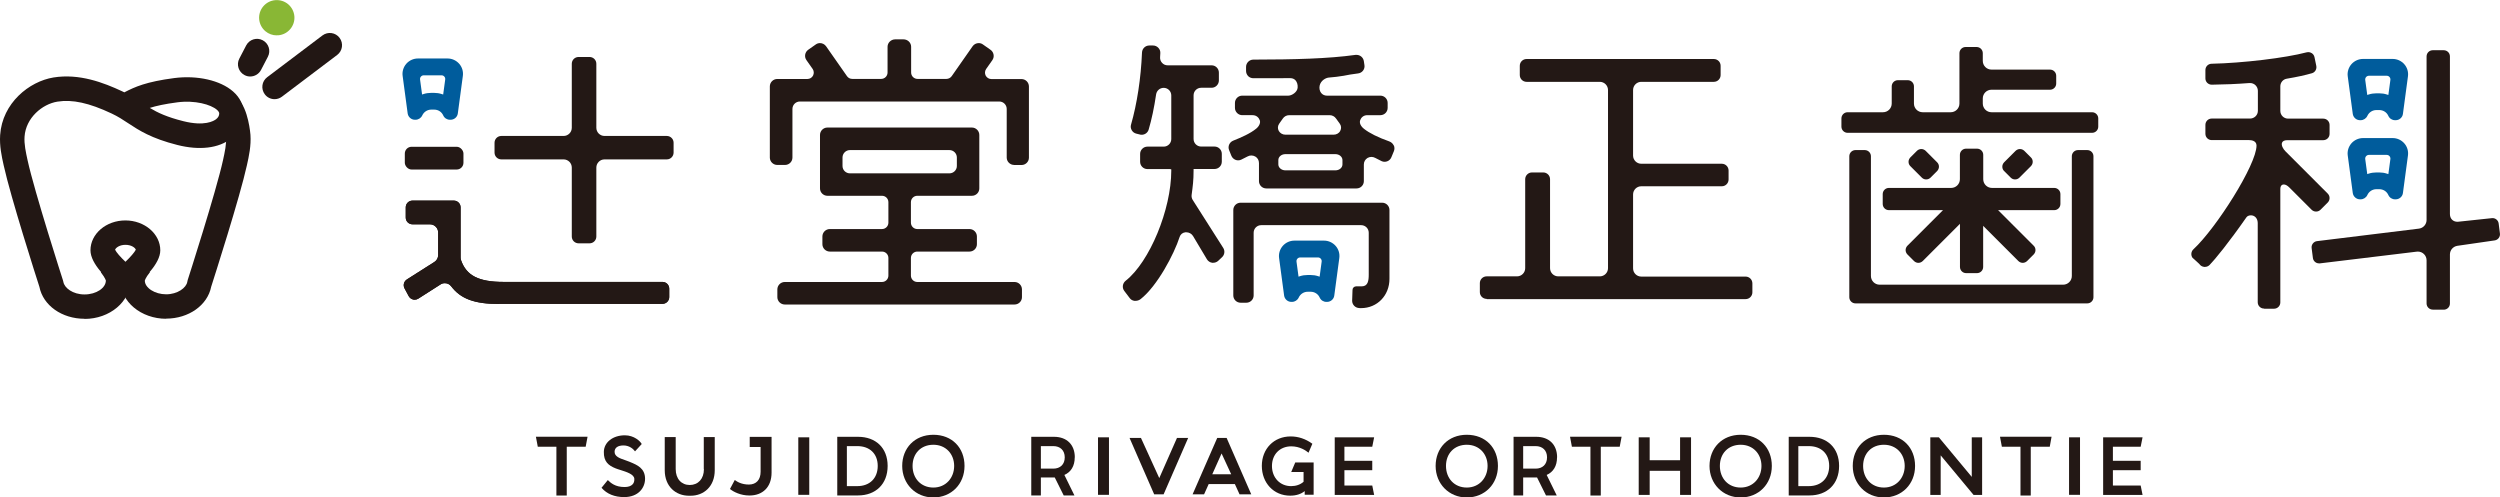 <?xml version="1.0" encoding="UTF-8"?>
<svg id="_レイヤー_2" data-name="レイヤー 2" xmlns="http://www.w3.org/2000/svg" viewBox="0 0 332.99 66.26">
  <g id="_レイヤー_2-2" data-name="レイヤー 2">
    <g>
      <g>
        <polygon points="71.63 59.5 74.11 59.5 74.11 66 75.49 66 75.49 59.5 78.01 59.5 78.26 58.17 71.38 58.17 71.63 59.5" fill="#231815" stroke-width="0"/>
        <polygon points="209.37 59.5 211.84 59.5 211.84 66 213.22 66 213.22 59.5 215.74 59.5 215.99 58.17 209.12 58.17 209.37 59.5" fill="#231815" stroke-width="0"/>
        <polygon points="266.64 59.5 269.12 59.5 269.12 66 270.49 66 270.49 59.5 273.02 59.5 273.26 58.17 266.39 58.17 266.64 59.5" fill="#231815" stroke-width="0"/>
        <path d="M83.93,61.54l-.15-.06c-.17-.07-.35-.13-.54-.2-.68-.23-1.39-.47-1.38-1.11.01-.54.44-.84,1.19-.84s1.29.45,1.5.75l.03.04.87-.95.02-.02v-.02c-.19-.36-1.01-1.15-2.24-1.15-1.6,0-2.78.93-2.8,2.2-.03,1.3.61,1.82,1.56,2.2.19.08.43.15.68.23.79.25,1.78.56,1.82,1.16.02.31-.06.57-.24.75-.22.23-.58.35-1.06.35-1.26,0-1.86-.57-2.18-.88l-.05-.05-.84,1.03.02.02c.69.8,1.73,1.22,2.99,1.22,1.92,0,2.79-1.26,2.79-2.44,0-1.4-1.05-1.84-1.97-2.22Z" fill="#231815" stroke-width="0"/>
        <path d="M99.86,59.54h1.45v3.29c0,1.08-.58,1.7-1.55,1.71-.99,0-1.59-.38-1.89-.61l-.64,1.2c.46.38,1.42.87,2.59.87,1.77,0,2.95-1.12,2.95-3.05v-4.76h-2.91v1.36Z" fill="#231815" stroke-width="0"/>
        <rect x="106.33" y="58.25" width="1.46" height="7.66" fill="#231815" stroke-width="0"/>
        <path d="M114.29,58.18h-2.77v7.81h2.77c2.34,0,3.94-1.51,3.94-3.93s-1.6-3.88-3.94-3.88ZM114.19,64.75h-1.39v-5.33h1.39c1.65,0,2.72,1.01,2.72,2.64s-1.06,2.69-2.72,2.69Z" fill="#231815" stroke-width="0"/>
        <path d="M124.32,57.91c-2.49,0-4.15,1.78-4.15,4.15s1.76,4.2,4.15,4.2,4.15-1.78,4.15-4.2-1.66-4.15-4.15-4.15ZM124.32,64.94c-1.66,0-2.77-1.23-2.77-2.88s1.11-2.82,2.77-2.82,2.77,1.23,2.77,2.82-1.11,2.88-2.77,2.88Z" fill="#231815" stroke-width="0"/>
        <path d="M241.02,58.18h-2.77v7.81h2.77c2.34,0,3.94-1.51,3.94-3.93s-1.6-3.88-3.94-3.88ZM240.92,64.75h-1.39v-5.33h1.39c1.65,0,2.72,1.01,2.72,2.64s-1.06,2.69-2.72,2.69Z" fill="#231815" stroke-width="0"/>
        <path d="M250.93,57.91c-2.49,0-4.15,1.78-4.15,4.15s1.76,4.2,4.15,4.2,4.15-1.78,4.15-4.2-1.66-4.15-4.15-4.15ZM250.93,64.94c-1.66,0-2.77-1.23-2.77-2.88s1.11-2.82,2.77-2.82,2.77,1.23,2.77,2.82-1.11,2.88-2.77,2.88Z" fill="#231815" stroke-width="0"/>
        <path d="M195.37,57.91c-2.49,0-4.15,1.78-4.15,4.15s1.76,4.2,4.15,4.2,4.15-1.78,4.15-4.2-1.66-4.15-4.15-4.15ZM195.37,64.94c-1.66,0-2.77-1.23-2.77-2.88s1.11-2.82,2.77-2.82,2.77,1.23,2.77,2.82-1.11,2.88-2.77,2.88Z" fill="#231815" stroke-width="0"/>
        <path d="M231.85,57.91c-2.49,0-4.15,1.78-4.15,4.15s1.76,4.2,4.15,4.2,4.15-1.78,4.15-4.2-1.66-4.15-4.15-4.15ZM231.85,64.94c-1.66,0-2.77-1.23-2.77-2.88s1.11-2.82,2.77-2.82,2.77,1.23,2.77,2.82-1.11,2.88-2.77,2.88Z" fill="#231815" stroke-width="0"/>
        <path d="M143.16,60.92c0-1.69-1.06-2.74-2.78-2.74h-3.02v7.81h1.28v-2.39h1.85l1.19,2.39h1.43l-1.34-2.73c.87-.38,1.38-1.18,1.38-2.34ZM140.3,62.42h-1.66v-3h1.66c.91,0,1.52.56,1.52,1.5s-.61,1.5-1.52,1.5Z" fill="#231815" stroke-width="0"/>
        <path d="M207.4,60.92c0-1.69-1.06-2.74-2.78-2.74h-3.02v7.81h1.28v-2.39h1.85l1.19,2.39h1.43l-1.34-2.73c.87-.38,1.38-1.18,1.38-2.34ZM204.54,62.42h-1.66v-3h1.66c.91,0,1.52.56,1.52,1.5s-.61,1.5-1.52,1.5Z" fill="#231815" stroke-width="0"/>
        <rect x="146.25" y="58.25" width="1.46" height="7.66" fill="#231815" stroke-width="0"/>
        <rect x="275.59" y="58.25" width="1.46" height="7.66" fill="#231815" stroke-width="0"/>
        <polygon points="154.41 63.68 151.97 58.33 150.45 58.33 153.73 65.84 154.99 65.84 158.26 58.33 156.77 58.33 154.41 63.68" fill="#231815" stroke-width="0"/>
        <path d="M162.13,58.33l-3.28,7.51h1.53l.61-1.36h3.49l.62,1.36h1.56l-3.28-7.51h-1.26ZM161.47,63.17l1.24-2.77,1.28,2.77h-2.52Z" fill="#231815" stroke-width="0"/>
        <path d="M171.95,62.87h1.68v1.3c-.43.38-1.01.58-1.66.58-1.48,0-2.55-1.13-2.55-2.68s1.06-2.62,2.57-2.62c1.15,0,1.96.57,2.26.82l.04.03.51-1.19-.02-.02c-.89-.64-1.86-.96-2.87-.96-2.23,0-3.84,1.65-3.84,3.92s1.58,3.97,3.77,3.97c.8,0,1.45-.21,1.94-.61v.49h1.19v-4.3h-2.45l-.54,1.28Z" fill="#231815" stroke-width="0"/>
        <polygon points="182.78 59.5 183.03 58.25 177.78 58.25 177.78 65.92 183.03 65.92 182.78 64.67 179.07 64.67 179.07 62.63 182.78 62.63 182.78 61.38 179.07 61.38 179.07 59.5 182.78 59.5" fill="#231815" stroke-width="0"/>
        <polygon points="281.43 64.67 281.43 62.63 285.13 62.63 285.13 61.38 281.43 61.38 281.43 59.5 285.13 59.5 285.38 58.25 280.13 58.25 280.13 65.92 285.38 65.92 285.13 64.67 281.43 64.67" fill="#231815" stroke-width="0"/>
        <polygon points="223.78 61.3 219.73 61.3 219.73 58.25 218.27 58.25 218.27 65.92 219.73 65.92 219.73 62.71 223.78 62.71 223.78 65.92 225.24 65.92 225.24 58.25 223.78 58.25 223.78 61.3" fill="#231815" stroke-width="0"/>
        <polygon points="262.63 63.52 258.25 58.25 257.11 58.25 257.11 65.92 258.49 65.92 258.49 60.65 262.87 65.92 264.01 65.92 264.01 58.25 262.63 58.25 262.63 63.52" fill="#231815" stroke-width="0"/>
        <path d="M93.76,62.48c0,1.31-.77,2.11-1.88,2.12-1.11,0-1.88-.81-1.88-2.12v-4.26h-1.46v4.41c0,2.18,1.48,3.4,3.23,3.4h.22c1.75,0,3.21-1.23,3.21-3.4v-4.41h-1.46v4.26Z" fill="#231815" stroke-width="0"/>
      </g>
      <g>
        <g>
          <path d="M135.08,21.97c-.54,0-.99-.44-.99-.98v-6.48c0-.54-.44-.99-.99-.99h-26.56c-.54,0-.99.44-.99.99v6.48c0,.54-.44.98-.99.98h-1.03c-.54,0-.99-.44-.99-.98v-9.48c0-.54.44-.99.99-.99h4.02c.32,0,.61-.18.75-.46s.12-.62-.06-.88l-.83-1.18c-.31-.44-.2-1.06.24-1.37l1.01-.71c.17-.12.36-.18.56-.18.32,0,.62.16.81.42l2.79,3.99c.16.23.42.36.7.36h3.85c.47,0,.85-.38.85-.85v-3.43c0-.54.46-.99,1.03-.99h1.08c.57,0,1.03.44,1.03.99v3.43c0,.47.38.85.85.85h3.85c.28,0,.54-.14.7-.36l2.79-3.99c.18-.26.49-.42.81-.42.2,0,.4.06.56.18l1.01.71c.22.15.36.38.41.64.05.26-.01.52-.16.74l-.83,1.18c-.18.26-.2.6-.06.88.15.28.44.46.75.46h4.02c.54,0,.99.44.99.99v9.48c0,.54-.44.98-.99.98h-1.03Z" fill="#231815" stroke-width="0"/>
          <path d="M104.53,40.56c-.54,0-.99-.44-.99-.98v-1.03c0-.54.44-.99.99-.99h12.95c.47,0,.85-.38.85-.85v-2.35c0-.47-.38-.85-.85-.85h-6.95c-.54,0-.99-.44-.99-.98v-1.03c0-.54.44-.99.99-.99h6.95c.47,0,.85-.38.85-.85v-2.73c0-.47-.38-.85-.85-.85h-7.27c-.54,0-.99-.44-.99-.98v-7.12c0-.54.44-.99.99-.99h19.24c.54,0,.99.44.99.99v7.12c0,.54-.44.98-.99.98h-7.27c-.47,0-.85.38-.85.85v2.73c0,.47.38.85.85.85h6.95c.54,0,.99.44.99.99v1.03c0,.54-.44.98-.99.98h-6.95c-.47,0-.85.38-.85.85v2.35c0,.47.38.85.85.85h12.95c.54,0,.99.44.99.99v1.03c0,.54-.44.98-.99.98h-30.6ZM113.21,19.99c-.54,0-.99.44-.99.99v1.13c0,.54.44.98.99.98h13.25c.54,0,.99-.44.99-.98v-1.13c0-.54-.44-.99-.99-.99h-13.25Z" fill="#231815" stroke-width="0"/>
        </g>
        <path d="M181.07,41.03c-.54,0-.97-.44-.97-.97l.05-1.45c0-.26.22-.47.48-.47h.76c.81-.01.92-.75.92-1.55v-5.59c0-.56-.45-1.01-1.01-1.01h-13.31c-.56,0-1.01.45-1.01,1.01v8.35c0,.54-.44.97-.97.97h-.77c-.54,0-.97-.44-.97-.97v-11.38c0-.54.44-.97.97-.97h18.86c.54,0,.97.44.97.97v9.17c0,2.22-1.63,3.9-3.78,3.9h-.21Z" fill="#231815" stroke-width="0"/>
        <path d="M177.9,32.75c-.39-.44-.95-.7-1.54-.7h-3.96c-.59,0-1.15.26-1.54.7-.39.45-.57,1.04-.49,1.62l.67,5c.07.48.48.84.96.84h.09c.38,0,.73-.23.89-.57.21-.47.68-.78,1.2-.78h.4c.52,0,.99.3,1.2.78.16.35.5.57.89.57h.09c.48,0,.9-.36.96-.84l.67-5c.08-.59-.1-1.18-.49-1.62ZM175.77,36.85l-.19-.06c-.33-.11-.67-.16-1.02-.16h-.39c-.35,0-.7.05-1.03.16l-.18.06-.27-2c-.04-.29.19-.56.49-.56h2.37c.3,0,.53.26.49.56l-.27,2Z" fill="#005c9c" stroke-width="0"/>
        <path d="M151.22,40.07s-.08,0-.12,0c-.25-.03-.48-.16-.63-.37l-.72-.95c-.32-.42-.24-1.02.19-1.36,3.18-2.5,6.07-9.49,6.07-14.66v-.17l-.17-.04h-3.01c-.54,0-.97-.44-.97-.97v-1.05c0-.53.44-.97.97-.97h2.17c.56,0,1.01-.45,1.01-1.01v-5.81c0-.56-.45-1.01-1.01-1.01-.51,0-.93.37-1.01.87-.26,1.76-.59,3.33-.99,4.68-.12.42-.5.7-.93.7-.08,0-.15,0-.23-.03l-.49-.12c-.26-.06-.48-.23-.61-.46-.13-.23-.17-.49-.09-.74.8-2.79,1.32-6.2,1.46-9.6.02-.53.45-.94.97-.94h.5c.27,0,.52.11.71.31.19.2.28.45.26.72,0,.18-.02.35-.03.53-.02.28.07.55.27.76.19.21.45.32.74.32h5.85c.54,0,.97.44.97.97v1.05c0,.53-.44.97-.97.97h-1.39c-.56,0-1.01.45-1.01,1.01v5.81c0,.56.45,1.01,1.01,1.01h1.78c.54,0,.97.44.97.97v1.05c0,.54-.44.97-.97.97h-2.79v.17c0,1.36-.1,2.08-.26,3.28-.03.24.02.48.15.68l4.06,6.38c.25.39.19.91-.15,1.23l-.52.49c-.18.17-.42.26-.67.26-.04,0-.09,0-.13,0-.29-.04-.55-.21-.7-.46l-1.85-3.1c-.19-.31-.53-.5-.9-.5-.04,0-.08,0-.12,0-.37.04-.65.27-.76.6-.76,2.35-2.98,6.54-5.19,8.29-.19.15-.43.24-.67.24Z" fill="#231815" stroke-width="0"/>
        <path d="M185.64,19.38c-.11-.25-.32-.44-.58-.54-1.52-.54-2.66-1.11-3.38-1.68-.17-.13-.7-.61-.51-1.15.11-.32.42-.67.95-.67h1.74c.54,0,.97-.44.97-.97v-.66c0-.54-.44-.97-.97-.97h-7.13c-.3,0-.57-.13-.75-.35-.21-.26-.28-.62-.21-.98.15-.69.82-1.05,1.24-1.08.58-.05,1.4-.13,1.97-.24.5-.1,1.07-.21,1.91-.31.26-.03.5-.16.66-.37.16-.21.23-.47.19-.72l-.08-.54c-.07-.48-.48-.84-.97-.84-.04,0-.09,0-.13,0-3.67.51-8.1.62-13.62.63-.53,0-.97.44-.97.97v.54c0,.26.1.5.28.69.18.18.43.28.69.28h.14c.87,0,3.93,0,4.79-.01.28,0,.51.1.68.28.22.24.33.62.29,1.01-.06.59-.79,1.04-1.23,1.04h-6.15c-.54,0-.97.44-.97.97v.66c0,.53.44.97.97.97h1.38c.53,0,.84.35.96.68.12.33-.07.78-.47,1.11-.8.66-2.01,1.18-3.08,1.61-.49.2-.74.76-.54,1.25l.3.75c.1.25.3.45.55.55.12.05.24.07.36.07.14,0,.28-.03.4-.09.28-.13.57-.28.85-.43.16-.09.33-.13.51-.13s.36.05.52.14c.31.18.49.5.49.87v2.41c0,.54.44.97.97.97h12.03c.54,0,.97-.44.97-.97v-2.22c0-.36.18-.68.49-.87.16-.09.34-.14.52-.14s.35.05.5.13c.29.16.59.31.87.44.12.06.25.08.39.08.12,0,.24-.02.36-.07.25-.1.44-.29.54-.54l.33-.8c.1-.25.1-.51,0-.76ZM170.4,16.45c.16-.21.31-.43.46-.65.19-.29.51-.46.86-.46h5.38c.34,0,.66.16.85.44.16.22.32.44.48.66.23.3.26.67.08,1-.17.32-.51.5-.89.5h-6.4c-.38,0-.71-.19-.89-.5-.18-.32-.15-.69.07-.99ZM178.81,21.9c0,.44-.42.79-.94.79h-6.66c-.52,0-.94-.36-.94-.79v-.58c0-.44.42-.79.94-.79h6.66c.52,0,.94.36.94.79v.58Z" fill="#231815" stroke-width="0"/>
        <path d="M198.01,39.81c-.49,0-.9-.4-.9-.9v-1.2c0-.49.4-.9.9-.9h4.05c.6,0,1.09-.49,1.09-1.09v-11.85c0-.49.4-.9.9-.9h1.51c.49,0,.9.4.9.9v11.85c0,.6.49,1.09,1.09,1.09h5.54c.6,0,1.09-.49,1.09-1.09V11.99c0-.6-.49-1.09-1.09-1.09h-9.76c-.49,0-.9-.4-.9-.9v-1.24c0-.49.4-.9.9-.9h24.95c.49,0,.9.4.9.9v1.24c0,.49-.4.9-.9.9h-9.67c-.6,0-1.09.49-1.09,1.09v8.73c0,.6.49,1.09,1.09,1.09h10.73c.49,0,.9.4.9.9v1.2c0,.49-.4.9-.9.9h-10.73c-.6,0-1.09.49-1.09,1.09v9.85c0,.6.49,1.09,1.09,1.09h13.9c.49,0,.9.4.9.9v1.2c0,.49-.4.9-.9.9h-34.47Z" fill="#231815" stroke-width="0"/>
        <path d="M247.14,40.41c-.45,0-.82-.37-.82-.82v-18.78c0-.45.37-.82.82-.82h1.24c.45,0,.82.37.82.82v15.95c0,.64.52,1.16,1.16,1.16h24.44c.64,0,1.16-.52,1.16-1.16v-15.95c0-.45.37-.82.82-.82h1.24c.45,0,.82.37.82.82v18.78c0,.45-.37.82-.82.82h-30.88ZM261.88,36.38c-.45,0-.82-.37-.82-.82v-5.75l-4.96,4.96c-.16.15-.36.24-.58.24s-.42-.09-.58-.24l-.88-.88c-.15-.16-.24-.36-.24-.58s.09-.42.24-.58l4.74-4.74h-7.21c-.45,0-.82-.37-.82-.82v-1.32c0-.45.37-.82.82-.82h8.3c.64,0,1.16-.52,1.16-1.16v-3.25c0-.45.37-.82.82-.82h1.47c.45,0,.82.37.82.82v3.25c0,.64.52,1.16,1.16,1.16h8.3c.45,0,.82.37.82.82v1.32c0,.45-.37.82-.82.82h-7.48l4.74,4.74c.16.15.24.36.24.58s-.09.42-.24.58l-.88.88c-.16.15-.36.24-.58.24s-.42-.09-.58-.24l-4.69-4.69v5.48c0,.45-.37.82-.82.82h-1.47ZM268.4,23.9c-.22,0-.42-.08-.58-.24l-.88-.88c-.16-.15-.24-.36-.24-.58s.09-.42.24-.58l1.53-1.53c.16-.15.36-.24.58-.24s.42.09.58.24l.88.88c.16.15.24.36.24.58s-.09.42-.24.58l-1.53,1.53c-.15.15-.36.24-.58.24ZM256.56,23.9c-.22,0-.42-.08-.58-.24l-1.53-1.53c-.16-.16-.24-.36-.24-.58s.09-.42.24-.58l.88-.88c.15-.15.36-.24.58-.24s.42.09.58.24l1.53,1.53c.16.16.24.36.24.58s-.09.42-.24.58l-.88.88c-.15.15-.36.24-.58.24ZM246.09,17.69c-.45,0-.82-.37-.82-.82v-1.1c0-.45.37-.82.82-.82h4.72c.64,0,1.16-.52,1.16-1.16v-2.29c0-.45.37-.82.82-.82h1.32c.45,0,.82.37.82.82v2.29c0,.64.52,1.16,1.16,1.16h3.74c.64,0,1.16-.52,1.16-1.16v-6.71c0-.45.37-.82.82-.82h1.47c.45,0,.82.37.82.82v1.03c0,.64.52,1.16,1.16,1.16h7.8c.45,0,.82.37.82.82v1.04c0,.45-.37.82-.82.82h-7.8c-.64,0-1.16.52-1.16,1.16v.68c0,.64.52,1.16,1.16,1.16h13.4c.45,0,.82.37.82.82v1.1c0,.45-.37.82-.82.82h-32.59Z" fill="#231815" stroke-width="0"/>
        <path d="M66.46,40.49c-3.25,0-5.1-.68-6.37-2.36-.2-.26-.5-.41-.84-.41-.22,0-.43.06-.61.19l-2.91,1.86c-.15.1-.32.15-.5.15-.07,0-.15,0-.22-.03-.24-.06-.45-.22-.57-.44l-.56-1.04c-.22-.41-.09-.92.3-1.18l3.68-2.34c.31-.2.5-.54.5-.91v-3.01c0-.6-.49-1.09-1.09-1.09h-2.33c-.49,0-.9-.4-.9-.9v-1.36c0-.49.4-.9.9-.9h5.51c.49,0,.9.4.9.9v6.68c0,.13.02.25.06.36.71,2.05,2.35,2.89,5.66,2.89h21.17c.49,0,.9.4.9.9v1.12c0,.49-.4.9-.9.9h-21.8Z" fill="#231815" stroke-width="0"/>
        <path d="M77.06,32.41c-.49,0-.9-.4-.9-.9v-9.19c0-.6-.49-1.09-1.09-1.09h-8.3c-.49,0-.9-.4-.9-.9v-1.32c0-.49.4-.9.9-.9h8.3c.6,0,1.09-.49,1.09-1.09v-8.53c0-.49.4-.9.9-.9h1.47c.49,0,.9.4.9.9v8.53c0,.6.49,1.09,1.09,1.09h8.3c.49,0,.9.4.9.9v1.32c0,.49-.4.9-.9.9h-8.3c-.6,0-1.09.49-1.09,1.09v9.19c0,.49-.4.9-.9.9h-1.47Z" fill="#231815" stroke-width="0"/>
        <path d="M324.03,41.24c-.45,0-.82-.37-.82-.82v-5.75c0-.64-.52-1.16-1.16-1.16-.05,0-.11,0-.16.01l-12.89,1.56s-.08,0-.12,0c-.41,0-.76-.31-.81-.71l-.17-1.33c-.06-.44.26-.86.7-.92l13.61-1.67c.57-.08,1-.57,1-1.15V7.51c0-.45.37-.82.82-.82h1.47c.45,0,.82.37.82.82v21c0,.61.4,1.03,1.01,1.03.07,0,.14,0,.21-.02l4.33-.46s.09-.01.13-.01c.41,0,.76.31.81.71l.17,1.34c.06.44-.25.85-.69.92l-4.98.72c-.57.09-.99.57-.99,1.15v6.54c0,.45-.37.82-.82.82h-1.47Z" fill="#231815" stroke-width="0"/>
        <path d="M301.56,41.1c-.47,0-.84-.38-.84-.84v-10.53c0-.49-.23-.86-.61-1-.09-.03-.19-.05-.29-.05-.25,0-.49.09-.61.27-2.37,3.4-4.21,5.64-4.9,6.34-.17.17-.39.26-.63.26-.03,0-.06,0-.09,0-.27-.03-.51-.17-.66-.4l-.91-.83c-.23-.35-.18-.83.14-1.12,3.04-2.82,8.4-11.27,8.4-13.81,0-.22-.1-.73-1.01-.73h-4.96c-.47,0-.84-.38-.84-.84v-1.19c0-.47.38-.84.84-.84h5.11c.57,0,1.04-.46,1.04-1.03v-2.66c0-.29-.12-.56-.33-.76-.19-.18-.44-.28-.71-.28-.03,0-.05,0-.08,0-1.67.13-3.36.2-5.02.22-.23,0-.44-.09-.6-.24-.16-.16-.25-.37-.25-.6v-1.11c0-.46.36-.83.82-.84,4.15-.09,9.83-.77,12.66-1.52.07-.02.15-.03.22-.03.16,0,.31.04.45.13.2.12.33.31.38.54l.24,1.16c.09.43-.16.86-.57.98-.9.26-2.03.51-3.36.73-.5.08-.86.51-.86,1.02v3.27c0,.57.46,1.03,1.04,1.03h4.68c.47,0,.84.38.84.84v1.19c0,.47-.38.84-.84.84h-4.78c-.38,0-.62.11-.71.33-.14.34.14.85.47,1.17l5.61,5.61c.16.16.25.37.25.6s-.09.44-.25.6l-.95.95c-.16.16-.37.25-.6.25s-.44-.09-.6-.25l-2.97-2.97c-.26-.26-.51-.39-.73-.39-.06,0-.12.01-.17.03-.11.04-.29.18-.29.55v15.13c0,.47-.38.84-.84.84h-1.3Z" fill="#231815" stroke-width="0"/>
        <g>
          <path d="M61.16,8.49c-.39-.44-.95-.7-1.54-.7h-3.96c-.59,0-1.15.26-1.54.7-.39.45-.57,1.04-.49,1.62l.67,5c.07.48.48.84.96.84h.09c.38,0,.73-.23.89-.57.21-.47.68-.78,1.2-.78h.4c.52,0,.99.3,1.2.78.16.35.5.57.89.57h.09c.48,0,.9-.36.96-.84l.67-5c.08-.59-.1-1.18-.49-1.62ZM59.03,12.59l-.19-.06c-.33-.11-.67-.16-1.02-.16h-.39c-.35,0-.7.05-1.03.16l-.18.06-.27-2c-.04-.29.19-.56.49-.56h2.37c.3,0,.53.26.49.56l-.27,2Z" fill="#005c9c" stroke-width="0"/>
          <path d="M66.46,40.49c-3.25,0-5.1-.68-6.37-2.36-.2-.26-.5-.41-.84-.41-.22,0-.43.06-.61.19l-2.91,1.86c-.15.1-.32.15-.5.15-.07,0-.15,0-.22-.03-.24-.06-.45-.22-.57-.44l-.56-1.04c-.22-.41-.09-.92.3-1.18l3.68-2.34c.31-.2.5-.54.5-.91v-3.01c0-.6-.49-1.09-1.09-1.09h-2.33c-.49,0-.9-.4-.9-.9v-1.36c0-.49.4-.9.9-.9h5.51c.49,0,.9.4.9.9v6.68c0,.13.02.25.06.36.71,2.05,2.35,2.89,5.66,2.89h21.17c.49,0,.9.4.9.9v1.12c0,.49-.4.9-.9.9h-21.8Z" fill="#231815" stroke-width="0"/>
          <rect x="53.92" y="19.55" width="7.81" height="3.03" rx=".9" ry=".9" fill="#231815" stroke-width="0"/>
          <path d="M320.24,8.55c-.39-.44-.95-.7-1.54-.7h-3.96c-.59,0-1.15.26-1.54.7-.39.45-.57,1.04-.49,1.62l.67,5c.07.48.48.84.96.84h.09c.38,0,.73-.23.89-.57.21-.47.68-.78,1.2-.78h.4c.52,0,.99.3,1.2.78.16.35.5.57.89.57h.09c.48,0,.9-.36.96-.84l.67-5c.08-.59-.1-1.18-.49-1.62ZM318.12,12.65l-.19-.06c-.33-.11-.67-.16-1.02-.16h-.39c-.35,0-.7.05-1.03.16l-.18.06-.27-2c-.04-.29.19-.56.49-.56h2.37c.3,0,.53.26.49.56l-.27,2Z" fill="#005c9c" stroke-width="0"/>
          <path d="M320.24,19.09c-.39-.44-.95-.7-1.54-.7h-3.96c-.59,0-1.15.26-1.54.7-.39.45-.57,1.04-.49,1.62l.67,5c.07.48.48.84.96.84h.09c.38,0,.73-.23.89-.57.21-.47.68-.78,1.2-.78h.4c.52,0,.99.3,1.2.78.16.35.5.57.89.57h.09c.48,0,.9-.36.96-.84l.67-5c.08-.59-.1-1.18-.49-1.62ZM318.12,23.19l-.19-.06c-.33-.11-.67-.16-1.02-.16h-.39c-.35,0-.7.05-1.03.16l-.18.06-.27-2c-.04-.29.19-.56.49-.56h2.37c.3,0,.53.26.49.56l-.27,2Z" fill="#005c9c" stroke-width="0"/>
        </g>
      </g>
      <path d="M36.86,4.71c-.55,0-1.08-.19-1.51-.55-.48-.41-.77-.97-.83-1.6-.11-1.29.85-2.43,2.14-2.54.63-.05,1.24.14,1.72.54.48.41.77.97.83,1.6.11,1.29-.85,2.43-2.14,2.54-.07,0-.14,0-.2,0" fill="#89b735" stroke-width="0"/>
      <path d="M33.32,10.19c-.25,0-.51-.06-.75-.19-.8-.42-1.11-1.4-.69-2.2l.91-1.75c.42-.8,1.4-1.11,2.2-.69.8.42,1.11,1.4.69,2.2l-.91,1.75c-.29.56-.86.88-1.45.88" fill="#221714" stroke-width="0"/>
      <path d="M36.57,13.21c-.49,0-.98-.22-1.3-.65-.54-.72-.4-1.74.32-2.28l7.36-5.56c.72-.54,1.74-.4,2.28.32.54.72.4,1.74-.32,2.28l-7.36,5.56c-.29.22-.64.33-.98.33" fill="#221714" stroke-width="0"/>
      <path d="M16.7,39.13l-1.02-.81c-1.36-1.08-3.63-3.17-3.63-4.98,0-2.2,2.09-3.98,4.65-3.98s4.65,1.79,4.65,3.98c0,1.81-2.28,3.9-3.63,4.98l-1.02.81ZM15.33,33.26c.15.33.71.98,1.38,1.61.67-.64,1.22-1.28,1.38-1.61-.08-.26-.59-.65-1.38-.65s-1.29.39-1.38.65" fill="#221714" stroke-width="0"/>
      <path d="M11.26,42.46c-3.02,0-5.52-1.78-6.01-4.25-.4-1.23-3.83-11.95-4.76-16.19-.27-1.21-.57-2.59-.47-4.04.29-4.26,3.87-7.13,7.1-7.66,3.44-.56,6.69.69,9.15,1.84.1.05.2.09.29.14,1.41-.73,2.91-1.41,6.64-1.9,3.08-.4,6.16.3,7.85,1.79.92.81,1.41,1.82,1.41,2.93,0,1.31-.6,2.5-1.68,3.34-1.66,1.29-4.2,1.6-7.16.85-3.48-.88-5.11-1.95-6.55-2.9-.69-.46-1.35-.89-2.2-1.29-3.01-1.42-5.24-1.9-7.23-1.58-2.02.33-4.2,2.16-4.37,4.66-.07.99.17,2.08.4,3.13.93,4.25,4.67,15.87,4.71,15.99l.06.23c.14.8,1.25,1.67,2.82,1.67s2.84-.87,2.84-1.85h0s-.08-.34-.66-1.09l2.57-2.01c.92,1.18,1.35,2.17,1.35,3.09,0,2.82-2.74,5.12-6.1,5.12M19.96,14.38c1.04.63,2.3,1.22,4.46,1.76,2.82.71,4.05-.02,4.36-.26.28-.22.42-.47.42-.77,0-.14-.1-.3-.3-.48-.81-.71-2.94-1.31-5.28-1-1.68.22-2.8.47-3.66.74" fill="#221714" stroke-width="0"/>
      <path d="M22.14,42.46c-3.36,0-6.1-2.29-6.1-5.11,0-.93.43-1.91,1.35-3.09l2.57,2c-.61.78-.67,1.12-.67,1.12,0,.96,1.33,1.82,2.84,1.82s2.69-.86,2.82-1.67l.05-.23c.04-.12,3.78-11.74,4.71-15.99.23-1.05.47-2.13.4-3.13-.06-.97-.44-2.33-.67-2.65.02.03.04.04.06.06l2.21-2.4c1.38,1.28,1.65,4.73,1.65,4.77.1,1.45-.2,2.83-.47,4.04-.93,4.24-4.37,14.97-4.76,16.19-.49,2.47-3,4.25-6.01,4.25" fill="#221714" stroke-width="0"/>
    </g>
  </g>
</svg>